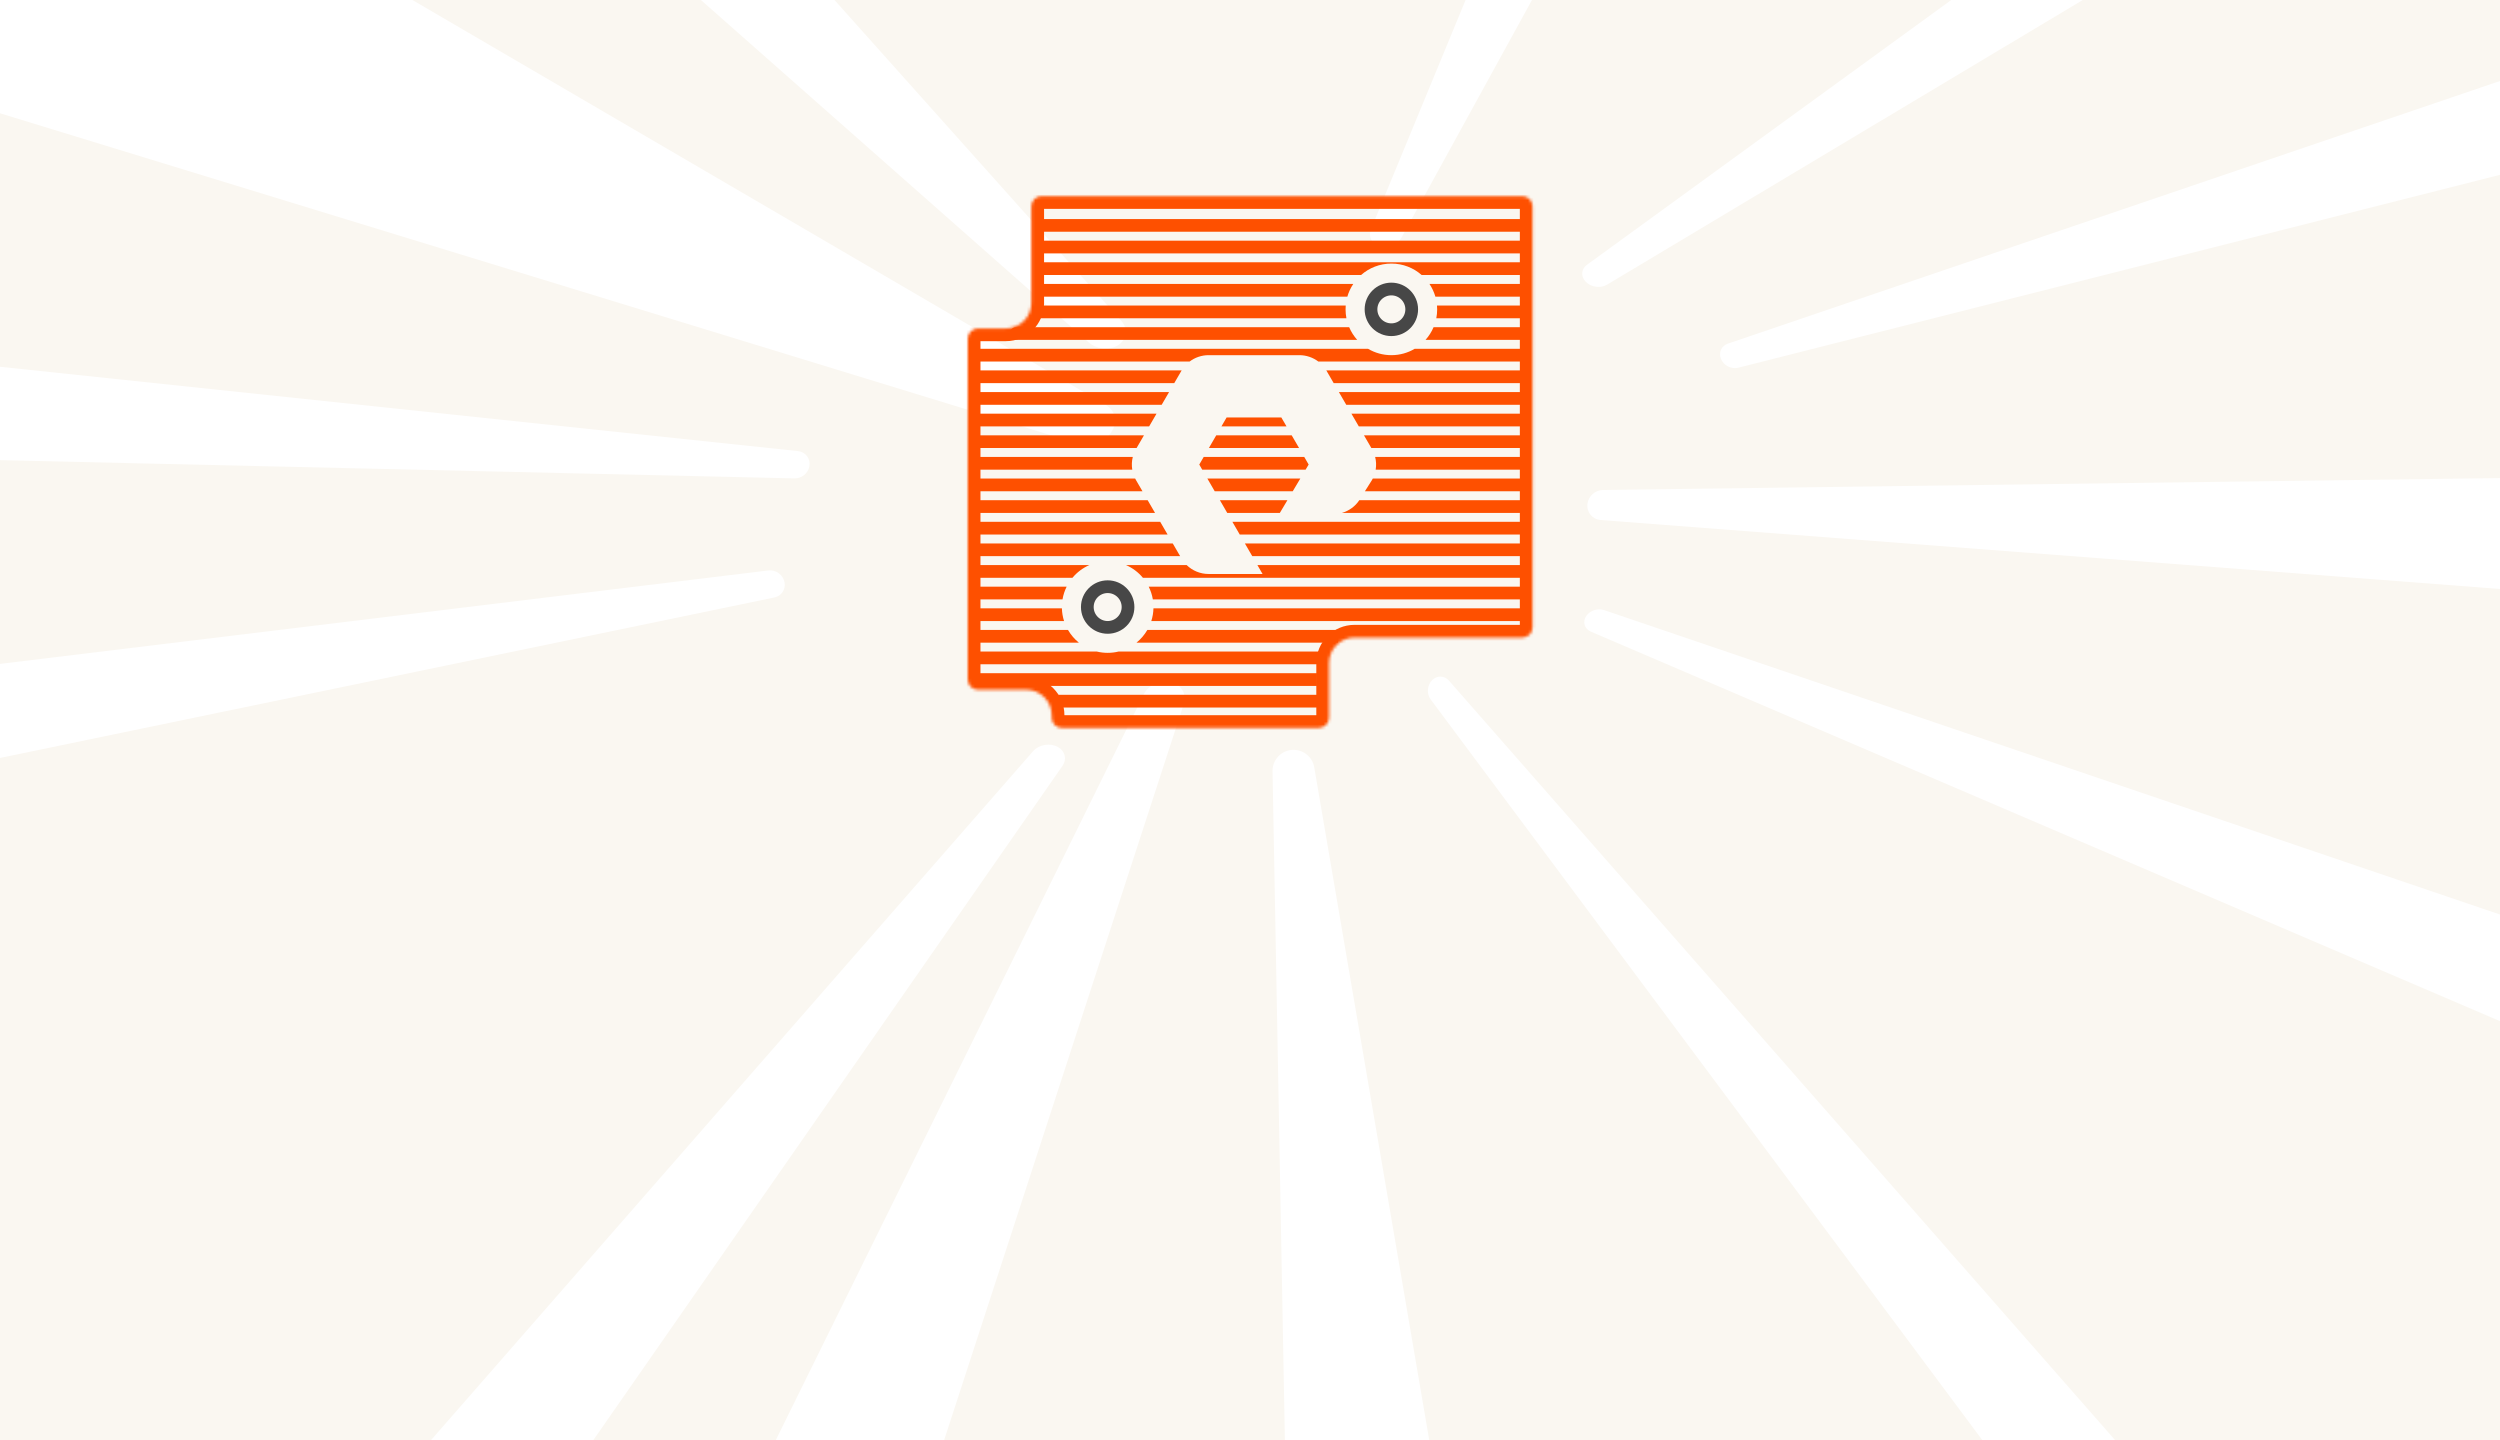 <svg width="868" height="500" viewBox="0 0 868 500" fill="none" xmlns="http://www.w3.org/2000/svg">
<rect x="0" y="0" width="868" height="500" fill="#333333" stroke="none"/>
<g clip-path="url(#clip0_6485_72365)">
<rect width="868" height="500" fill="#FAF7F1"/>
<path d="M511.205 587.602L456.305 266.407C455.706 262.905 452.67 260.344 449.117 260.344C445.037 260.344 441.75 263.691 441.826 267.771L447.803 591.558C447.887 596.08 451.699 599.633 456.216 599.4L503.733 596.94C508.517 596.692 512.012 592.324 511.205 587.602Z" fill="white"/>
<path d="M308.643 558.863L411.003 244.425C412.052 241.203 410.398 238.029 407.101 236.936C403.349 235.692 398.842 237.571 397.098 241.106L248.178 542.917C246.175 546.975 248.181 551.349 252.596 552.552L297.329 564.742C301.946 566.001 307.21 563.265 308.643 558.863Z" fill="white"/>
<path d="M170.809 550.58L368.913 265.882C370.498 263.604 369.837 260.824 367.372 259.4C364.65 257.827 360.737 258.471 358.674 260.832L125.062 528.144C122.043 531.599 123.032 536.24 127.225 538.291L158.446 553.563C162.619 555.604 168.26 554.244 170.809 550.58Z" fill="white"/>
<path d="M-127.337 289.548L268.897 207.431C271.306 206.932 272.826 204.686 272.404 202.247C271.95 199.62 269.42 197.739 266.775 198.061L-138.103 247.298C-142.751 247.863 -145.68 252.251 -144.446 256.797L-137.22 283.407C-136.057 287.691 -131.634 290.438 -127.337 289.548Z" fill="white"/>
<path d="M-133.207 156.709L275.854 166.094C278.343 166.152 280.582 164.333 281.02 161.896C281.492 159.271 279.712 156.9 277.058 156.62L-128.934 113.722C-133.595 113.229 -137.929 116.79 -138.315 121.43L-140.581 148.61C-140.945 152.983 -137.645 156.607 -133.207 156.709Z" fill="white"/>
<path d="M933.102 339.653L556.945 211.83C554.738 211.08 552.055 211.956 550.762 213.851C549.372 215.886 550.089 218.34 552.359 219.313L913.415 373.995C917.74 375.848 923.37 373.961 925.585 369.916L936.994 349.079C939.065 345.297 937.328 341.089 933.102 339.653Z" fill="white"/>
<path d="M965.795 164.688L556.573 170.121C553.867 170.157 551.532 172.215 551.168 174.883C550.774 177.779 552.832 180.325 555.747 180.549L963.025 211.778C967.671 212.134 971.826 208.485 972.05 203.853L973.56 172.654C973.775 168.214 970.28 164.628 965.795 164.688Z" fill="white"/>
<path d="M976.48 -8.778L599.904 119.317C597.708 120.064 596.659 122.318 597.488 124.512C598.377 126.869 601.092 128.287 603.531 127.67L994.111 28.762C998.661 27.61 1000.77 22.944 998.669 18.678L987.444 -4.109C985.481 -8.093 980.59 -10.176 976.48 -8.778Z" fill="white"/>
<path d="M765.348 535.338L503.061 236.299C501.532 234.555 499.048 234.448 497.337 236.052C495.499 237.774 495.226 240.826 496.729 242.843L737.395 565.977C740.198 569.741 745.316 569.907 748.455 566.335L765.223 547.253C768.154 543.917 768.21 538.601 765.348 535.338Z" fill="white"/>
<path d="M853.337 -127.828L550.994 91.933C549.019 93.369 548.79 95.869 550.466 97.716C552.281 99.718 555.652 100.221 557.965 98.837L885.531 -97.18C889.521 -99.568 889.963 -104.368 886.49 -107.601L865.783 -126.874C862.463 -129.964 856.866 -130.393 853.337 -127.828Z" fill="white"/>
<path d="M603.547 -229.399L476.019 79.541C474.996 82.02 476.158 84.586 478.73 85.525C481.57 86.561 485.081 85.246 486.533 82.602L650.453 -215.848C652.663 -219.872 650.756 -224.348 646.283 -225.635L614.887 -234.671C610.434 -235.953 605.259 -233.548 603.547 -229.399Z" fill="white"/>
<path d="M85.289 -139.525L378.032 118.886C380.678 121.221 384.875 121.713 387.873 120.038C391.23 118.163 391.874 114.272 389.304 111.396L135.741 -172.266C132.687 -175.682 126.958 -176.499 123.166 -174.058L85.804 -150.015C81.936 -147.526 81.698 -142.694 85.289 -139.525Z" fill="white"/>
<path d="M-32.997 29.222L374.561 154.078C378.801 155.377 383.799 153.559 385.895 149.955L386.257 149.332C388.119 146.13 387.121 142.463 383.87 140.564L32.57 -64.599C28.483 -66.986 22.509 -65.675 19.795 -61.797L-36.825 19.135C-39.553 23.032 -37.757 27.763 -32.997 29.222Z" fill="white"/>
<path d="M68.504 -13.221C69.287 -14.253 69.328 -15.663 68.605 -16.723L38.3 -61.193C37.759 -61.986 36.866 -62.468 35.901 -62.486L-28.486 -63.683C-29.451 -63.701 -30.371 -63.254 -30.957 -62.481L-63.798 -19.185C-64.581 -18.153 -64.621 -16.743 -63.899 -15.683L-33.593 28.787C-33.052 29.58 -32.16 30.062 -31.194 30.079L33.193 31.277C34.158 31.295 35.077 30.848 35.663 30.075L68.504 -13.221Z" fill="white"/>
<mask id="path-15-inside-1_6485_72365" fill="white">
<path fill-rule="evenodd" clip-rule="evenodd" d="M339.533 114.037C337.582 114.037 336 115.619 336 117.57V235.941C336 237.893 337.582 239.475 339.533 239.475H356.317C361.196 239.475 365.151 243.43 365.151 248.308V249.192C365.151 251.143 366.733 252.725 368.684 252.725H457.905C459.856 252.725 461.438 251.143 461.438 249.192V230.2C461.438 225.322 465.393 221.367 470.272 221.367H528.574C530.526 221.367 532.108 219.785 532.108 217.833V71.635C532.108 69.684 530.526 68.102 528.574 68.102H361.618C359.666 68.102 358.084 69.684 358.084 71.635V105.203C358.084 110.082 354.129 114.037 349.25 114.037H339.533Z"/>
</mask>
<path d="M340.417 235.941V117.57H331.583V235.941H340.417ZM339.533 243.892H356.317V235.058H339.533V243.892ZM356.317 243.892C358.757 243.892 360.734 245.869 360.734 248.308H369.568C369.568 240.99 363.635 235.058 356.317 235.058V243.892ZM360.734 248.308V249.192H369.568V248.308H360.734ZM457.905 248.309H368.684V257.142H457.905V248.309ZM457.021 230.2V249.192H465.855V230.2H457.021ZM470.272 216.95C462.954 216.95 457.021 222.882 457.021 230.2H465.855C465.855 227.761 467.832 225.783 470.272 225.783V216.95ZM528.574 216.95H470.272V225.783H528.574V216.95ZM527.691 71.635V217.833H536.524V71.635H527.691ZM361.618 72.518H528.574V63.685H361.618V72.518ZM353.667 71.635V105.203H362.501V71.635H353.667ZM353.667 105.203C353.667 107.642 351.69 109.62 349.25 109.62V118.454C356.568 118.454 362.501 112.521 362.501 105.203H353.667ZM349.25 109.62H339.533V118.454H349.25V109.62ZM361.618 63.685C357.227 63.685 353.667 67.244 353.667 71.635H362.501C362.501 72.123 362.105 72.518 361.618 72.518V63.685ZM536.524 71.635C536.524 67.244 532.965 63.685 528.574 63.685V72.518C528.086 72.518 527.691 72.123 527.691 71.635H536.524ZM528.574 225.783C532.965 225.783 536.524 222.224 536.524 217.833H527.691C527.691 217.345 528.086 216.95 528.574 216.95V225.783ZM360.734 249.192C360.734 253.583 364.294 257.142 368.684 257.142V248.309C369.172 248.309 369.568 248.704 369.568 249.192H360.734ZM340.417 117.57C340.417 118.058 340.021 118.454 339.533 118.454V109.62C335.143 109.62 331.583 113.179 331.583 117.57H340.417ZM457.905 257.142C462.295 257.142 465.855 253.583 465.855 249.192H457.021C457.021 248.704 457.417 248.309 457.905 248.309V257.142ZM331.583 235.941C331.583 240.332 335.143 243.892 339.533 243.892V235.058C340.021 235.058 340.417 235.453 340.417 235.941H331.583Z" fill="#FE5000" mask="url(#path-15-inside-1_6485_72365)"/>
<circle cx="483.081" cy="107.412" r="7.067" stroke="#474747" stroke-width="4.417"/>
<circle cx="384.585" cy="210.766" r="7.067" stroke="#474747" stroke-width="4.417"/>
<path fill-rule="evenodd" clip-rule="evenodd" d="M361.618 80.468H528.574V76.051H361.618V80.468ZM361.618 87.977H528.574V83.56H361.618V87.977ZM472.565 95.486H361.618V91.069H528.574V95.486H493.597C490.794 93.013 487.113 91.512 483.081 91.512C479.049 91.512 475.368 93.013 472.565 95.486ZM469.86 98.577H361.618V102.994H467.803C468.261 101.405 468.961 99.919 469.86 98.577ZM467.235 106.086L359.851 106.086V110.503L467.48 110.503C467.284 109.503 467.18 108.47 467.18 107.413C467.18 106.966 467.199 106.523 467.235 106.086ZM498.682 110.503C498.879 109.503 498.982 108.47 498.982 107.413C498.982 106.966 498.963 106.523 498.927 106.086L528.574 106.086V110.503L498.682 110.503ZM468.426 113.594L352.784 113.594C351.565 113.594 350.576 114.583 350.576 115.802C350.576 117.022 351.565 118.011 352.784 118.011L471.227 118.011C470.065 116.713 469.114 115.222 468.426 113.594ZM494.935 118.011C496.097 116.713 497.048 115.222 497.736 113.594L528.574 113.594V118.011L494.935 118.011ZM474.988 121.103C477.359 122.507 480.126 123.314 483.081 123.314C486.036 123.314 488.803 122.507 491.174 121.103L528.574 121.103V125.52L457.717 125.52C455.854 124.114 453.552 123.314 451.148 123.314H419.611C417.205 123.314 414.903 124.114 413.04 125.52L339.975 125.52V121.103L474.988 121.103ZM410.262 128.612L339.975 128.612V133.029L407.698 133.029L410.197 128.723C410.218 128.686 410.24 128.649 410.262 128.612ZM405.903 136.121L339.975 136.121V140.538L403.339 140.538L405.903 136.121ZM467.418 140.538L464.855 136.121L528.574 136.121V140.538L467.418 140.538ZM401.545 143.629L339.975 143.629V148.046L398.982 148.046L401.545 143.629ZM397.187 151.138L339.975 151.138V155.555L394.623 155.555L397.187 151.138ZM419.721 155.555L422.284 151.138H448.474L451.039 155.555H419.721ZM393.307 158.646L339.975 158.646V163.062L393.122 163.062C392.88 161.596 392.942 160.09 393.307 158.646ZM417.407 163.062L416.387 161.299L417.927 158.646H452.833L454.366 161.287L453.309 163.062H417.407ZM394.127 166.155L339.975 166.155V170.572L396.669 170.572L394.424 166.704C394.319 166.523 394.22 166.34 394.127 166.155ZM421.75 170.572L419.195 166.155H451.467L448.835 170.572H421.75ZM398.463 173.664L339.975 173.664V178.081L401.027 178.081L398.463 173.664ZM426.094 178.081L423.539 173.664H446.993L444.362 178.081H426.094ZM402.821 181.171L339.975 181.172V185.588L405.385 185.588L402.821 181.171ZM430.436 185.588L427.881 181.171L528.574 181.171V185.588L430.436 185.588ZM407.18 188.681L339.975 188.681V193.098L409.744 193.098L407.18 188.681ZM434.78 193.098L432.225 188.681L528.574 188.681V193.097L434.78 193.098ZM412.003 196.19C414.01 198.141 416.738 199.284 419.611 199.284H438.358L436.568 196.19L528.574 196.19V200.607L396.817 200.607C395.241 198.712 393.234 197.19 390.946 196.19H412.003ZM378.225 196.19H339.975V200.607H372.354C373.93 198.712 375.937 197.19 378.225 196.19ZM370.339 203.697H339.975V208.114H368.905C369.167 206.553 369.657 205.069 370.339 203.697ZM368.691 211.207H339.975V215.623H369.44C368.992 214.225 368.733 212.743 368.691 211.207ZM399.731 215.623C400.179 214.225 400.438 212.743 400.48 211.207L528.574 211.207V215.623L399.731 215.623ZM370.811 218.716H339.975V223.133H374.588C373.075 221.908 371.791 220.411 370.811 218.716ZM394.583 223.133C396.096 221.908 397.38 220.411 398.36 218.716L464.53 218.716V223.133L394.583 223.133ZM380.837 226.223C382.039 226.514 383.294 226.668 384.585 226.668C385.877 226.668 387.132 226.514 388.334 226.223L458.347 226.223V230.64L339.975 230.64V226.223H380.837ZM400.266 208.114C400.004 206.553 399.514 205.069 398.832 203.697L528.574 203.697V208.114L400.266 208.114ZM465.924 178.081L528.574 178.081V173.664L471.949 173.664C470.545 175.801 468.385 177.364 465.924 178.081ZM473.893 170.572L528.574 170.572V166.155L476.629 166.155C476.535 166.34 476.436 166.523 476.331 166.704L473.893 170.572ZM477.636 163.062L528.574 163.062V158.646L477.45 158.646C477.816 160.09 477.878 161.596 477.636 163.062ZM476.132 155.555L528.574 155.555V151.138L473.569 151.138L476.132 155.555ZM471.775 148.046L528.574 148.046V143.629L469.212 143.629L471.775 148.046ZM446.679 148.046L444.873 144.935H425.885L424.079 148.046H446.679ZM463.061 133.029L460.563 128.723C460.541 128.686 460.519 128.649 460.497 128.612L528.574 128.612V133.029L463.061 133.029ZM498.359 102.994C497.901 101.405 497.201 99.919 496.302 98.577H528.574V102.994H498.359ZM339.975 238.15H457.242V233.733H339.975V238.15ZM458.347 245.659L367.36 245.659V241.242L458.347 241.242V245.659Z" fill="#FE5000"/>
</g>
<defs>
<clipPath id="clip0_6485_72365">
<rect width="868" height="500" fill="white"/>
</clipPath>
</defs>
</svg>
